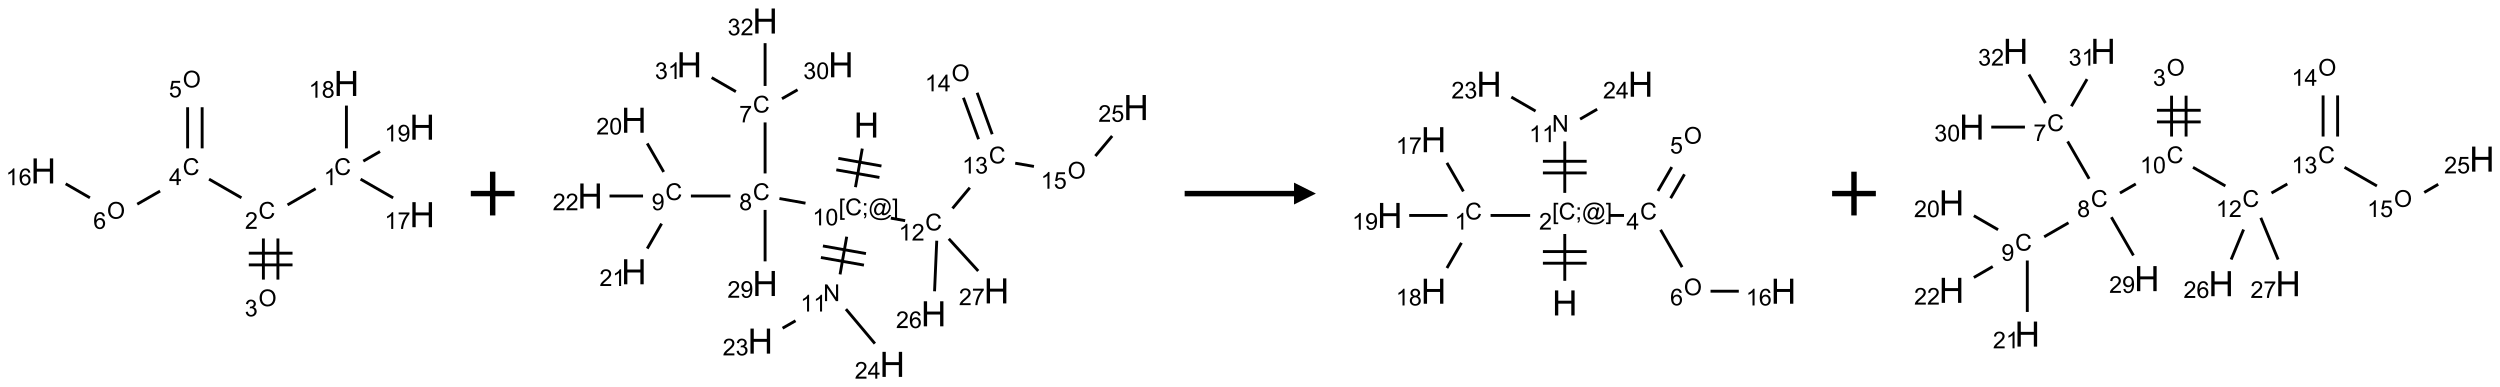 <?xml version="1.0" encoding="UTF-8"?>
<svg xmlns="http://www.w3.org/2000/svg" xmlns:xlink="http://www.w3.org/1999/xlink" width="1143" height="177" viewBox="0 0 1143 177">
<defs>
<g>
<g id="glyph-0-0">
<path d="M 1.332 0 L 1.332 -6.668 L 6.668 -6.668 L 6.668 0 Z M 1.5 -0.168 L 6.5 -0.168 L 6.5 -6.5 L 1.5 -6.5 Z M 1.5 -0.168 "/>
</g>
<g id="glyph-0-1">
<path d="M 6.27 -2.676 L 7.281 -2.422 C 7.07 -1.594 6.688 -0.961 6.137 -0.523 C 5.586 -0.086 4.914 0.129 4.121 0.129 C 3.297 0.129 2.629 -0.039 2.113 -0.371 C 1.598 -0.707 1.203 -1.191 0.934 -1.828 C 0.664 -2.465 0.531 -3.145 0.531 -3.875 C 0.531 -4.672 0.684 -5.363 0.988 -5.957 C 1.293 -6.547 1.723 -6.996 2.285 -7.305 C 2.844 -7.613 3.461 -7.766 4.137 -7.766 C 4.898 -7.766 5.543 -7.57 6.062 -7.184 C 6.582 -6.793 6.945 -6.246 7.152 -5.543 L 6.156 -5.309 C 5.98 -5.863 5.723 -6.266 5.387 -6.52 C 5.051 -6.773 4.625 -6.902 4.113 -6.902 C 3.527 -6.902 3.039 -6.762 2.645 -6.48 C 2.25 -6.199 1.973 -5.82 1.812 -5.348 C 1.652 -4.871 1.574 -4.383 1.574 -3.879 C 1.574 -3.23 1.668 -2.664 1.855 -2.18 C 2.047 -1.695 2.34 -1.332 2.738 -1.094 C 3.137 -0.855 3.57 -0.734 4.035 -0.734 C 4.602 -0.734 5.082 -0.898 5.473 -1.223 C 5.867 -1.551 6.133 -2.035 6.27 -2.676 Z M 6.27 -2.676 "/>
</g>
<g id="glyph-0-2">
<path d="M 3.973 0 L 3.035 0 L 3.035 -5.973 C 2.809 -5.758 2.516 -5.543 2.148 -5.328 C 1.781 -5.113 1.453 -4.953 1.16 -4.844 L 1.16 -5.75 C 1.684 -5.996 2.145 -6.297 2.535 -6.645 C 2.93 -6.996 3.207 -7.336 3.371 -7.668 L 3.973 -7.668 Z M 3.973 0 "/>
</g>
<g id="glyph-0-3">
<path d="M 5.371 -0.902 L 5.371 0 L 0.324 0 C 0.316 -0.227 0.352 -0.441 0.434 -0.652 C 0.562 -0.996 0.766 -1.332 1.051 -1.668 C 1.332 -2 1.742 -2.387 2.277 -2.824 C 3.105 -3.504 3.668 -4.043 3.957 -4.441 C 4.25 -4.84 4.395 -5.215 4.395 -5.566 C 4.395 -5.938 4.262 -6.254 3.996 -6.508 C 3.73 -6.762 3.387 -6.891 2.957 -6.891 C 2.508 -6.891 2.145 -6.754 1.875 -6.484 C 1.605 -6.215 1.469 -5.84 1.465 -5.359 L 0.5 -5.457 C 0.566 -6.176 0.812 -6.727 1.246 -7.102 C 1.676 -7.477 2.254 -7.668 2.98 -7.668 C 3.711 -7.668 4.293 -7.465 4.719 -7.059 C 5.145 -6.652 5.359 -6.148 5.359 -5.547 C 5.359 -5.242 5.297 -4.941 5.172 -4.645 C 5.047 -4.352 4.84 -4.039 4.551 -3.715 C 4.262 -3.387 3.777 -2.938 3.105 -2.371 C 2.543 -1.898 2.18 -1.578 2.02 -1.41 C 1.859 -1.242 1.73 -1.07 1.625 -0.902 Z M 5.371 -0.902 "/>
</g>
<g id="glyph-0-4">
<path d="M 0.516 -3.719 C 0.516 -4.984 0.855 -5.977 1.535 -6.695 C 2.215 -7.414 3.094 -7.77 4.172 -7.77 C 4.875 -7.77 5.512 -7.602 6.078 -7.266 C 6.645 -6.93 7.074 -6.461 7.371 -5.855 C 7.668 -5.254 7.816 -4.57 7.816 -3.809 C 7.816 -3.035 7.66 -2.34 7.348 -1.73 C 7.035 -1.117 6.594 -0.656 6.02 -0.34 C 5.449 -0.027 4.828 0.129 4.168 0.129 C 3.449 0.129 2.805 -0.043 2.238 -0.391 C 1.672 -0.738 1.246 -1.211 0.953 -1.812 C 0.66 -2.414 0.516 -3.047 0.516 -3.719 Z M 1.559 -3.703 C 1.559 -2.781 1.805 -2.059 2.301 -1.527 C 2.793 -1 3.414 -0.734 4.16 -0.734 C 4.922 -0.734 5.547 -1 6.039 -1.535 C 6.531 -2.07 6.777 -2.828 6.777 -3.812 C 6.777 -4.434 6.672 -4.977 6.461 -5.441 C 6.25 -5.902 5.945 -6.262 5.539 -6.52 C 5.133 -6.773 4.68 -6.902 4.176 -6.902 C 3.461 -6.902 2.848 -6.656 2.332 -6.164 C 1.816 -5.672 1.559 -4.852 1.559 -3.703 Z M 1.559 -3.703 "/>
</g>
<g id="glyph-0-5">
<path d="M 0.449 -2.016 L 1.387 -2.141 C 1.492 -1.609 1.676 -1.227 1.934 -0.992 C 2.191 -0.758 2.508 -0.641 2.879 -0.641 C 3.32 -0.641 3.695 -0.793 3.996 -1.098 C 4.301 -1.402 4.453 -1.781 4.453 -2.234 C 4.453 -2.664 4.312 -3.02 4.031 -3.301 C 3.75 -3.578 3.391 -3.719 2.957 -3.719 C 2.781 -3.719 2.562 -3.684 2.297 -3.613 L 2.402 -4.438 C 2.465 -4.43 2.516 -4.426 2.551 -4.426 C 2.949 -4.426 3.312 -4.531 3.629 -4.738 C 3.949 -4.949 4.109 -5.27 4.109 -5.703 C 4.109 -6.047 3.992 -6.332 3.762 -6.559 C 3.527 -6.785 3.227 -6.895 2.859 -6.895 C 2.496 -6.895 2.191 -6.781 1.949 -6.551 C 1.707 -6.324 1.547 -5.98 1.48 -5.52 L 0.543 -5.688 C 0.656 -6.316 0.918 -6.805 1.324 -7.148 C 1.73 -7.492 2.234 -7.668 2.84 -7.668 C 3.254 -7.668 3.641 -7.578 3.988 -7.398 C 4.34 -7.219 4.609 -6.977 4.793 -6.668 C 4.98 -6.359 5.074 -6.031 5.074 -5.684 C 5.074 -5.352 4.984 -5.051 4.809 -4.781 C 4.629 -4.512 4.367 -4.297 4.02 -4.137 C 4.473 -4.031 4.824 -3.816 5.074 -3.488 C 5.324 -3.16 5.449 -2.75 5.449 -2.254 C 5.449 -1.59 5.203 -1.023 4.719 -0.559 C 4.234 -0.098 3.617 0.137 2.875 0.137 C 2.203 0.137 1.648 -0.062 1.207 -0.465 C 0.762 -0.863 0.512 -1.379 0.449 -2.016 Z M 0.449 -2.016 "/>
</g>
<g id="glyph-0-6">
<path d="M 3.449 0 L 3.449 -1.828 L 0.137 -1.828 L 0.137 -2.688 L 3.621 -7.637 L 4.387 -7.637 L 4.387 -2.688 L 5.418 -2.688 L 5.418 -1.828 L 4.387 -1.828 L 4.387 0 Z M 3.449 -2.688 L 3.449 -6.129 L 1.059 -2.688 Z M 3.449 -2.688 "/>
</g>
<g id="glyph-0-7">
<path d="M 0.441 -2 L 1.426 -2.082 C 1.5 -1.605 1.668 -1.242 1.934 -1.004 C 2.199 -0.762 2.52 -0.641 2.895 -0.641 C 3.348 -0.641 3.73 -0.812 4.043 -1.152 C 4.355 -1.492 4.512 -1.941 4.512 -2.504 C 4.512 -3.039 4.359 -3.461 4.059 -3.77 C 3.758 -4.078 3.367 -4.234 2.879 -4.234 C 2.578 -4.234 2.305 -4.164 2.062 -4.027 C 1.82 -3.891 1.629 -3.715 1.488 -3.496 L 0.609 -3.609 L 1.348 -7.531 L 5.145 -7.531 L 5.145 -6.637 L 2.098 -6.637 L 1.688 -4.582 C 2.145 -4.902 2.625 -5.062 3.129 -5.062 C 3.797 -5.062 4.359 -4.832 4.816 -4.371 C 5.277 -3.91 5.504 -3.312 5.504 -2.59 C 5.504 -1.898 5.305 -1.301 4.902 -0.797 C 4.41 -0.18 3.742 0.129 2.895 0.129 C 2.199 0.129 1.633 -0.062 1.195 -0.453 C 0.758 -0.844 0.504 -1.359 0.441 -2 Z M 0.441 -2 "/>
</g>
<g id="glyph-0-8">
<path d="M 5.309 -5.766 L 4.375 -5.691 C 4.293 -6.059 4.172 -6.328 4.02 -6.496 C 3.766 -6.762 3.453 -6.895 3.082 -6.895 C 2.785 -6.895 2.523 -6.812 2.297 -6.645 C 2 -6.43 1.77 -6.117 1.598 -5.703 C 1.43 -5.289 1.34 -4.703 1.332 -3.938 C 1.559 -4.281 1.836 -4.535 2.16 -4.703 C 2.488 -4.871 2.828 -4.953 3.188 -4.953 C 3.812 -4.953 4.344 -4.723 4.785 -4.262 C 5.223 -3.801 5.441 -3.207 5.441 -2.48 C 5.441 -2 5.34 -1.555 5.133 -1.145 C 4.926 -0.73 4.641 -0.418 4.281 -0.199 C 3.922 0.02 3.512 0.129 3.051 0.129 C 2.27 0.129 1.633 -0.156 1.141 -0.73 C 0.648 -1.305 0.402 -2.254 0.402 -3.574 C 0.402 -5.051 0.672 -6.121 1.219 -6.793 C 1.695 -7.375 2.336 -7.668 3.141 -7.668 C 3.742 -7.668 4.234 -7.5 4.617 -7.16 C 5 -6.824 5.23 -6.359 5.309 -5.766 Z M 1.48 -2.473 C 1.48 -2.152 1.547 -1.844 1.684 -1.547 C 1.82 -1.25 2.016 -1.027 2.262 -0.871 C 2.508 -0.719 2.766 -0.641 3.035 -0.641 C 3.434 -0.641 3.773 -0.801 4.059 -1.121 C 4.344 -1.441 4.484 -1.875 4.484 -2.422 C 4.484 -2.949 4.344 -3.367 4.062 -3.668 C 3.781 -3.973 3.426 -4.125 3 -4.125 C 2.578 -4.125 2.219 -3.973 1.922 -3.668 C 1.625 -3.363 1.48 -2.969 1.48 -2.473 Z M 1.48 -2.473 "/>
</g>
<g id="glyph-0-9">
<path d="M 0.504 -6.637 L 0.504 -7.535 L 5.449 -7.535 L 5.449 -6.809 C 4.961 -6.289 4.48 -5.602 4.004 -4.746 C 3.527 -3.887 3.156 -3.004 2.895 -2.098 C 2.707 -1.461 2.59 -0.762 2.535 0 L 1.574 0 C 1.582 -0.602 1.703 -1.328 1.926 -2.176 C 2.152 -3.027 2.477 -3.848 2.898 -4.637 C 3.32 -5.426 3.77 -6.094 4.246 -6.637 Z M 0.504 -6.637 "/>
</g>
<g id="glyph-0-10">
<path d="M 1.887 -4.141 C 1.496 -4.281 1.207 -4.484 1.02 -4.75 C 0.832 -5.016 0.738 -5.328 0.738 -5.699 C 0.738 -6.254 0.938 -6.719 1.34 -7.098 C 1.738 -7.477 2.27 -7.668 2.934 -7.668 C 3.598 -7.668 4.137 -7.473 4.543 -7.086 C 4.949 -6.699 5.152 -6.227 5.152 -5.672 C 5.152 -5.316 5.059 -5.008 4.871 -4.746 C 4.688 -4.484 4.406 -4.281 4.027 -4.141 C 4.496 -3.988 4.852 -3.742 5.098 -3.402 C 5.34 -3.062 5.465 -2.656 5.465 -2.184 C 5.465 -1.531 5.234 -0.98 4.77 -0.535 C 4.309 -0.09 3.703 0.129 2.949 0.129 C 2.195 0.129 1.586 -0.094 1.125 -0.539 C 0.664 -0.984 0.434 -1.543 0.434 -2.207 C 0.434 -2.703 0.559 -3.121 0.809 -3.457 C 1.062 -3.793 1.422 -4.02 1.887 -4.141 Z M 1.699 -5.73 C 1.699 -5.367 1.812 -5.074 2.047 -4.844 C 2.281 -4.613 2.582 -4.5 2.953 -4.5 C 3.312 -4.5 3.609 -4.613 3.84 -4.84 C 4.07 -5.066 4.188 -5.348 4.188 -5.676 C 4.188 -6.02 4.07 -6.309 3.832 -6.543 C 3.594 -6.777 3.297 -6.895 2.941 -6.895 C 2.586 -6.895 2.289 -6.781 2.051 -6.551 C 1.816 -6.324 1.699 -6.047 1.699 -5.73 Z M 1.395 -2.203 C 1.395 -1.938 1.461 -1.676 1.586 -1.426 C 1.711 -1.176 1.902 -0.984 2.152 -0.848 C 2.402 -0.711 2.672 -0.641 2.957 -0.641 C 3.406 -0.641 3.777 -0.785 4.066 -1.074 C 4.359 -1.363 4.504 -1.727 4.504 -2.172 C 4.504 -2.625 4.355 -2.996 4.055 -3.293 C 3.754 -3.586 3.379 -3.734 2.926 -3.734 C 2.484 -3.734 2.121 -3.59 1.832 -3.297 C 1.543 -3.004 1.395 -2.641 1.395 -2.203 Z M 1.395 -2.203 "/>
</g>
<g id="glyph-0-11">
<path d="M 0.582 -1.766 L 1.484 -1.848 C 1.562 -1.426 1.707 -1.117 1.922 -0.926 C 2.137 -0.734 2.414 -0.641 2.75 -0.641 C 3.039 -0.641 3.289 -0.707 3.508 -0.84 C 3.727 -0.973 3.902 -1.148 4.043 -1.367 C 4.18 -1.586 4.297 -1.887 4.391 -2.262 C 4.484 -2.637 4.531 -3.016 4.531 -3.406 C 4.531 -3.449 4.531 -3.512 4.527 -3.594 C 4.34 -3.297 4.082 -3.055 3.758 -2.867 C 3.434 -2.68 3.082 -2.59 2.703 -2.59 C 2.07 -2.59 1.535 -2.816 1.098 -3.277 C 0.66 -3.734 0.441 -4.34 0.441 -5.09 C 0.441 -5.863 0.672 -6.484 1.129 -6.957 C 1.586 -7.43 2.156 -7.668 2.844 -7.668 C 3.34 -7.668 3.793 -7.531 4.207 -7.266 C 4.617 -7 4.93 -6.617 5.145 -6.121 C 5.355 -5.629 5.465 -4.91 5.465 -3.973 C 5.465 -2.996 5.359 -2.223 5.145 -1.645 C 4.934 -1.066 4.617 -0.625 4.199 -0.324 C 3.781 -0.02 3.293 0.129 2.73 0.129 C 2.133 0.129 1.645 -0.035 1.266 -0.367 C 0.887 -0.699 0.66 -1.164 0.582 -1.766 Z M 4.422 -5.137 C 4.422 -5.676 4.277 -6.102 3.992 -6.418 C 3.707 -6.734 3.359 -6.891 2.957 -6.891 C 2.543 -6.891 2.18 -6.719 1.871 -6.379 C 1.562 -6.039 1.406 -5.598 1.406 -5.059 C 1.406 -4.57 1.555 -4.176 1.848 -3.871 C 2.141 -3.566 2.5 -3.418 2.934 -3.418 C 3.367 -3.418 3.723 -3.57 4.004 -3.871 C 4.281 -4.176 4.422 -4.598 4.422 -5.137 Z M 4.422 -5.137 "/>
</g>
<g id="glyph-0-12">
<path d="M 0.723 2.121 L 0.723 -7.637 L 2.793 -7.637 L 2.793 -6.859 L 1.66 -6.859 L 1.66 1.344 L 2.793 1.344 L 2.793 2.121 Z M 0.723 2.121 "/>
</g>
<g id="glyph-0-13">
<path d="M 0.949 -4.465 L 0.949 -5.531 L 2.016 -5.531 L 2.016 -4.465 Z M 0.949 0 L 0.949 -1.066 L 2.016 -1.066 L 2.016 0 C 2.016 0.391 1.945 0.711 1.809 0.949 C 1.668 1.191 1.449 1.379 1.145 1.512 L 0.887 1.109 C 1.082 1.023 1.23 0.895 1.324 0.727 C 1.418 0.559 1.469 0.316 1.48 0 Z M 0.949 0 "/>
</g>
<g id="glyph-0-14">
<path d="M 6.047 -0.848 C 5.82 -0.59 5.57 -0.379 5.289 -0.223 C 5.008 -0.062 4.73 0.016 4.449 0.016 C 4.141 0.016 3.84 -0.074 3.547 -0.254 C 3.254 -0.434 3.02 -0.715 2.836 -1.09 C 2.652 -1.465 2.562 -1.875 2.562 -2.324 C 2.562 -2.875 2.703 -3.43 2.988 -3.98 C 3.27 -4.535 3.621 -4.953 4.043 -5.23 C 4.461 -5.508 4.871 -5.645 5.266 -5.645 C 5.566 -5.645 5.855 -5.566 6.129 -5.41 C 6.402 -5.25 6.641 -5.012 6.84 -4.688 L 7.016 -5.496 L 7.949 -5.496 L 7.199 -2 C 7.094 -1.516 7.043 -1.246 7.043 -1.191 C 7.043 -1.098 7.078 -1.02 7.148 -0.949 C 7.219 -0.883 7.305 -0.848 7.406 -0.848 C 7.59 -0.848 7.832 -0.953 8.129 -1.168 C 8.527 -1.445 8.84 -1.816 9.07 -2.285 C 9.301 -2.75 9.418 -3.234 9.418 -3.73 C 9.418 -4.309 9.27 -4.852 8.973 -5.355 C 8.676 -5.859 8.23 -6.262 7.645 -6.562 C 7.055 -6.863 6.406 -7.016 5.691 -7.016 C 4.879 -7.016 4.137 -6.824 3.465 -6.445 C 2.793 -6.066 2.273 -5.52 1.902 -4.809 C 1.535 -4.098 1.348 -3.34 1.348 -2.527 C 1.348 -1.676 1.535 -0.941 1.902 -0.328 C 2.273 0.285 2.809 0.742 3.508 1.035 C 4.207 1.328 4.984 1.473 5.832 1.473 C 6.742 1.473 7.504 1.32 8.121 1.016 C 8.734 0.711 9.195 0.34 9.5 -0.098 L 10.441 -0.098 C 10.266 0.266 9.961 0.637 9.531 1.016 C 9.102 1.395 8.59 1.695 7.996 1.914 C 7.402 2.133 6.688 2.246 5.848 2.246 C 5.078 2.246 4.367 2.145 3.715 1.949 C 3.066 1.75 2.512 1.453 2.051 1.055 C 1.594 0.656 1.25 0.199 1.016 -0.316 C 0.723 -0.973 0.578 -1.684 0.578 -2.441 C 0.578 -3.289 0.75 -4.098 1.098 -4.863 C 1.523 -5.805 2.125 -6.527 2.902 -7.027 C 3.684 -7.527 4.629 -7.777 5.738 -7.777 C 6.602 -7.777 7.375 -7.602 8.059 -7.246 C 8.746 -6.895 9.285 -6.371 9.684 -5.672 C 10.02 -5.07 10.188 -4.418 10.188 -3.715 C 10.188 -2.707 9.832 -1.812 9.125 -1.031 C 8.492 -0.328 7.801 0.02 7.051 0.02 C 6.812 0.02 6.617 -0.016 6.473 -0.09 C 6.324 -0.16 6.215 -0.266 6.145 -0.402 C 6.102 -0.488 6.066 -0.637 6.047 -0.848 Z M 3.527 -2.262 C 3.527 -1.785 3.641 -1.414 3.863 -1.152 C 4.09 -0.887 4.348 -0.754 4.641 -0.754 C 4.836 -0.754 5.039 -0.812 5.254 -0.93 C 5.469 -1.047 5.676 -1.219 5.871 -1.449 C 6.066 -1.676 6.23 -1.969 6.355 -2.32 C 6.48 -2.672 6.543 -3.027 6.543 -3.379 C 6.543 -3.852 6.426 -4.219 6.191 -4.48 C 5.957 -4.738 5.672 -4.871 5.332 -4.871 C 5.109 -4.871 4.902 -4.812 4.707 -4.699 C 4.512 -4.586 4.32 -4.406 4.137 -4.156 C 3.953 -3.906 3.805 -3.602 3.691 -3.246 C 3.582 -2.887 3.527 -2.559 3.527 -2.262 Z M 3.527 -2.262 "/>
</g>
<g id="glyph-0-15">
<path d="M 2.27 2.121 L 0.203 2.121 L 0.203 1.344 L 1.332 1.344 L 1.332 -6.859 L 0.203 -6.859 L 0.203 -7.637 L 2.27 -7.637 Z M 2.27 2.121 "/>
</g>
<g id="glyph-0-16">
<path d="M 0.441 -3.766 C 0.441 -4.668 0.535 -5.395 0.723 -5.945 C 0.906 -6.496 1.184 -6.922 1.551 -7.219 C 1.918 -7.516 2.375 -7.668 2.934 -7.668 C 3.344 -7.668 3.703 -7.586 4.012 -7.418 C 4.32 -7.254 4.574 -7.016 4.777 -6.707 C 4.977 -6.395 5.137 -6.016 5.25 -5.57 C 5.363 -5.125 5.422 -4.523 5.422 -3.766 C 5.422 -2.871 5.328 -2.148 5.145 -1.598 C 4.961 -1.047 4.688 -0.621 4.32 -0.32 C 3.953 -0.02 3.492 0.129 2.934 0.129 C 2.195 0.129 1.617 -0.133 1.199 -0.66 C 0.695 -1.297 0.441 -2.332 0.441 -3.766 Z M 1.406 -3.766 C 1.406 -2.512 1.555 -1.68 1.848 -1.262 C 2.141 -0.848 2.5 -0.641 2.934 -0.641 C 3.363 -0.641 3.727 -0.848 4.02 -1.266 C 4.312 -1.684 4.457 -2.516 4.457 -3.766 C 4.457 -5.023 4.312 -5.859 4.02 -6.27 C 3.727 -6.684 3.359 -6.891 2.922 -6.891 C 2.492 -6.891 2.148 -6.707 1.891 -6.344 C 1.566 -5.879 1.406 -5.02 1.406 -3.766 Z M 1.406 -3.766 "/>
</g>
<g id="glyph-0-17">
<path d="M 0.812 0 L 0.812 -7.637 L 1.848 -7.637 L 5.859 -1.641 L 5.859 -7.637 L 6.828 -7.637 L 6.828 0 L 5.793 0 L 1.781 -6 L 1.781 0 Z M 0.812 0 "/>
</g>
<g id="glyph-1-0">
<path d="M 2 0 L 2 -10 L 10 -10 L 10 0 Z M 2.25 -0.25 L 9.75 -0.25 L 9.75 -9.75 L 2.25 -9.75 Z M 2.25 -0.25 "/>
</g>
<g id="glyph-1-1">
<path d="M 1.281 0 L 1.281 -11.453 L 2.797 -11.453 L 2.797 -6.75 L 8.75 -6.75 L 8.75 -11.453 L 10.266 -11.453 L 10.266 0 L 8.75 0 L 8.75 -5.398 L 2.797 -5.398 L 2.797 0 Z M 1.281 0 "/>
</g>
</g>
</defs>
<path fill="none" stroke-width="0.033" stroke-linecap="butt" stroke-linejoin="miter" stroke="rgb(0%, 0%, 0%)" stroke-opacity="1" stroke-miterlimit="10" d="M 3.112 1.203 L 2.791 1.388 " transform="matrix(40, 0, 0, 40, 19.822, 38.152)"/>
<path fill="none" stroke-width="0.033" stroke-linecap="butt" stroke-linejoin="miter" stroke="rgb(0%, 0%, 0%)" stroke-opacity="1" stroke-miterlimit="10" d="M 2.515 1.772 L 2.515 2.242 " transform="matrix(40, 0, 0, 40, 19.822, 38.152)"/>
<path fill="none" stroke-width="0.033" stroke-linecap="butt" stroke-linejoin="miter" stroke="rgb(0%, 0%, 0%)" stroke-opacity="1" stroke-miterlimit="10" d="M 2.681 1.772 L 2.681 2.242 " transform="matrix(40, 0, 0, 40, 19.822, 38.152)"/>
<path fill="none" stroke-width="0.033" stroke-linecap="butt" stroke-linejoin="miter" stroke="rgb(0%, 0%, 0%)" stroke-opacity="1" stroke-miterlimit="10" d="M 2.348 2.074 L 2.848 2.074 " transform="matrix(40, 0, 0, 40, 19.822, 38.152)"/>
<path fill="none" stroke-width="0.033" stroke-linecap="butt" stroke-linejoin="miter" stroke="rgb(0%, 0%, 0%)" stroke-opacity="1" stroke-miterlimit="10" d="M 2.348 1.94 L 2.848 1.94 " transform="matrix(40, 0, 0, 40, 19.822, 38.152)"/>
<path fill="none" stroke-width="0.033" stroke-linecap="butt" stroke-linejoin="miter" stroke="rgb(0%, 0%, 0%)" stroke-opacity="1" stroke-miterlimit="10" d="M 2.264 1.307 L 1.894 1.094 " transform="matrix(40, 0, 0, 40, 19.822, 38.152)"/>
<path fill="none" stroke-width="0.033" stroke-linecap="butt" stroke-linejoin="miter" stroke="rgb(0%, 0%, 0%)" stroke-opacity="1" stroke-miterlimit="10" d="M 1.815 0.742 L 1.815 0.272 " transform="matrix(40, 0, 0, 40, 19.822, 38.152)"/>
<path fill="none" stroke-width="0.033" stroke-linecap="butt" stroke-linejoin="miter" stroke="rgb(0%, 0%, 0%)" stroke-opacity="1" stroke-miterlimit="10" d="M 1.649 0.742 L 1.649 0.272 " transform="matrix(40, 0, 0, 40, 19.822, 38.152)"/>
<path fill="none" stroke-width="0.033" stroke-linecap="butt" stroke-linejoin="miter" stroke="rgb(0%, 0%, 0%)" stroke-opacity="1" stroke-miterlimit="10" d="M 1.334 1.23 L 1.073 1.38 " transform="matrix(40, 0, 0, 40, 19.822, 38.152)"/>
<path fill="none" stroke-width="0.033" stroke-linecap="butt" stroke-linejoin="miter" stroke="rgb(0%, 0%, 0%)" stroke-opacity="1" stroke-miterlimit="10" d="M 0.532 1.307 L 0.255 1.147 " transform="matrix(40, 0, 0, 40, 19.822, 38.152)"/>
<path fill="none" stroke-width="0.033" stroke-linecap="butt" stroke-linejoin="miter" stroke="rgb(0%, 0%, 0%)" stroke-opacity="1" stroke-miterlimit="10" d="M 3.626 1.094 L 3.998 1.308 " transform="matrix(40, 0, 0, 40, 19.822, 38.152)"/>
<path fill="none" stroke-width="0.033" stroke-linecap="butt" stroke-linejoin="miter" stroke="rgb(0%, 0%, 0%)" stroke-opacity="1" stroke-miterlimit="10" d="M 3.464 0.742 L 3.464 0.253 " transform="matrix(40, 0, 0, 40, 19.822, 38.152)"/>
<path fill="none" stroke-width="0.033" stroke-linecap="butt" stroke-linejoin="miter" stroke="rgb(0%, 0%, 0%)" stroke-opacity="1" stroke-miterlimit="10" d="M 3.657 0.888 L 3.848 0.778 " transform="matrix(40, 0, 0, 40, 19.822, 38.152)"/>
<g fill="rgb(0%, 0%, 0%)" fill-opacity="1">
<use xlink:href="#glyph-0-1" x="152.793" y="79.996"/>
</g>
<g fill="rgb(0%, 0%, 0%)" fill-opacity="1">
<use xlink:href="#glyph-0-2" x="148.016" y="84.633"/>
</g>
<g fill="rgb(0%, 0%, 0%)" fill-opacity="1">
<use xlink:href="#glyph-0-1" x="118.152" y="99.996"/>
</g>
<g fill="rgb(0%, 0%, 0%)" fill-opacity="1">
<use xlink:href="#glyph-0-3" x="111.98" y="104.633"/>
</g>
<g fill="rgb(0%, 0%, 0%)" fill-opacity="1">
<use xlink:href="#glyph-0-4" x="118.168" y="140"/>
</g>
<g fill="rgb(0%, 0%, 0%)" fill-opacity="1">
<use xlink:href="#glyph-0-5" x="111.902" y="144.633"/>
</g>
<g fill="rgb(0%, 0%, 0%)" fill-opacity="1">
<use xlink:href="#glyph-0-1" x="83.512" y="79.996"/>
</g>
<g fill="rgb(0%, 0%, 0%)" fill-opacity="1">
<use xlink:href="#glyph-0-6" x="77.293" y="84.602"/>
</g>
<g fill="rgb(0%, 0%, 0%)" fill-opacity="1">
<use xlink:href="#glyph-0-4" x="83.527" y="40"/>
</g>
<g fill="rgb(0%, 0%, 0%)" fill-opacity="1">
<use xlink:href="#glyph-0-7" x="77.203" y="44.5"/>
</g>
<g fill="rgb(0%, 0%, 0%)" fill-opacity="1">
<use xlink:href="#glyph-0-4" x="48.887" y="100"/>
</g>
<g fill="rgb(0%, 0%, 0%)" fill-opacity="1">
<use xlink:href="#glyph-0-8" x="42.625" y="104.633"/>
</g>
<g fill="rgb(0%, 0%, 0%)" fill-opacity="1">
<use xlink:href="#glyph-1-1" x="14.051" y="83.879"/>
</g>
<g fill="rgb(0%, 0%, 0%)" fill-opacity="1">
<use xlink:href="#glyph-0-2" x="2.621" y="84.672"/>
<use xlink:href="#glyph-0-8" x="8.553" y="84.672"/>
</g>
<g fill="rgb(0%, 0%, 0%)" fill-opacity="1">
<use xlink:href="#glyph-1-1" x="187.254" y="103.879"/>
</g>
<g fill="rgb(0%, 0%, 0%)" fill-opacity="1">
<use xlink:href="#glyph-0-2" x="175.82" y="104.672"/>
<use xlink:href="#glyph-0-9" x="181.753" y="104.672"/>
</g>
<g fill="rgb(0%, 0%, 0%)" fill-opacity="1">
<use xlink:href="#glyph-1-1" x="152.613" y="43.879"/>
</g>
<g fill="rgb(0%, 0%, 0%)" fill-opacity="1">
<use xlink:href="#glyph-0-2" x="141.164" y="44.672"/>
<use xlink:href="#glyph-0-10" x="147.096" y="44.672"/>
</g>
<g fill="rgb(0%, 0%, 0%)" fill-opacity="1">
<use xlink:href="#glyph-1-1" x="187.254" y="63.879"/>
</g>
<g fill="rgb(0%, 0%, 0%)" fill-opacity="1">
<use xlink:href="#glyph-0-2" x="175.805" y="64.672"/>
<use xlink:href="#glyph-0-11" x="181.737" y="64.672"/>
</g>
<path fill="none" stroke-width="0.062" stroke-linecap="butt" stroke-linejoin="miter" stroke="rgb(0%, 0%, 0%)" stroke-opacity="1" stroke-miterlimit="10" d="M 0 0 L 0.5 0 M 0.25 -0.25 L 0.25 0.25 " transform="matrix(40, 0, 0, 40, 215.252, 88.5)"/>
<path fill="none" stroke-width="0.033" stroke-linecap="butt" stroke-linejoin="miter" stroke="rgb(0%, 0%, 0%)" stroke-opacity="1" stroke-miterlimit="10" d="M 3.111 1.458 L 3.033 1.899 " transform="matrix(40, 0, 0, 40, 269.799, 9.613)"/>
<path fill="none" stroke-width="0.033" stroke-linecap="butt" stroke-linejoin="miter" stroke="rgb(0%, 0%, 0%)" stroke-opacity="1" stroke-miterlimit="10" d="M 2.814 1.701 L 3.307 1.788 " transform="matrix(40, 0, 0, 40, 269.799, 9.613)"/>
<path fill="none" stroke-width="0.033" stroke-linecap="butt" stroke-linejoin="miter" stroke="rgb(0%, 0%, 0%)" stroke-opacity="1" stroke-miterlimit="10" d="M 2.837 1.57 L 3.33 1.657 " transform="matrix(40, 0, 0, 40, 269.799, 9.613)"/>
<path fill="none" stroke-width="0.033" stroke-linecap="butt" stroke-linejoin="miter" stroke="rgb(0%, 0%, 0%)" stroke-opacity="1" stroke-miterlimit="10" d="M 2.462 2.082 L 2.164 2.029 " transform="matrix(40, 0, 0, 40, 269.799, 9.613)"/>
<path fill="none" stroke-width="0.033" stroke-linecap="butt" stroke-linejoin="miter" stroke="rgb(0%, 0%, 0%)" stroke-opacity="1" stroke-miterlimit="10" d="M 2 1.742 L 2 1.159 " transform="matrix(40, 0, 0, 40, 269.799, 9.613)"/>
<path fill="none" stroke-width="0.033" stroke-linecap="butt" stroke-linejoin="miter" stroke="rgb(0%, 0%, 0%)" stroke-opacity="1" stroke-miterlimit="10" d="M 2.193 0.888 L 2.371 0.786 " transform="matrix(40, 0, 0, 40, 269.799, 9.613)"/>
<path fill="none" stroke-width="0.033" stroke-linecap="butt" stroke-linejoin="miter" stroke="rgb(0%, 0%, 0%)" stroke-opacity="1" stroke-miterlimit="10" d="M 1.666 0.807 L 1.389 0.647 " transform="matrix(40, 0, 0, 40, 269.799, 9.613)"/>
<path fill="none" stroke-width="0.033" stroke-linecap="butt" stroke-linejoin="miter" stroke="rgb(0%, 0%, 0%)" stroke-opacity="1" stroke-miterlimit="10" d="M 2 0.742 L 2 0.253 " transform="matrix(40, 0, 0, 40, 269.799, 9.613)"/>
<path fill="none" stroke-width="0.033" stroke-linecap="butt" stroke-linejoin="miter" stroke="rgb(0%, 0%, 0%)" stroke-opacity="1" stroke-miterlimit="10" d="M 1.604 2 L 1.152 2 " transform="matrix(40, 0, 0, 40, 269.799, 9.613)"/>
<path fill="none" stroke-width="0.033" stroke-linecap="butt" stroke-linejoin="miter" stroke="rgb(0%, 0%, 0%)" stroke-opacity="1" stroke-miterlimit="10" d="M 0.841 1.725 L 0.653 1.399 " transform="matrix(40, 0, 0, 40, 269.799, 9.613)"/>
<path fill="none" stroke-width="0.033" stroke-linecap="butt" stroke-linejoin="miter" stroke="rgb(0%, 0%, 0%)" stroke-opacity="1" stroke-miterlimit="10" d="M 0.817 2.316 L 0.653 2.601 " transform="matrix(40, 0, 0, 40, 269.799, 9.613)"/>
<path fill="none" stroke-width="0.033" stroke-linecap="butt" stroke-linejoin="miter" stroke="rgb(0%, 0%, 0%)" stroke-opacity="1" stroke-miterlimit="10" d="M 0.605 2 L 0.222 2 " transform="matrix(40, 0, 0, 40, 269.799, 9.613)"/>
<path fill="none" stroke-width="0.033" stroke-linecap="butt" stroke-linejoin="miter" stroke="rgb(0%, 0%, 0%)" stroke-opacity="1" stroke-miterlimit="10" d="M 2 2.159 L 2 2.747 " transform="matrix(40, 0, 0, 40, 269.799, 9.613)"/>
<path fill="none" stroke-width="0.033" stroke-linecap="butt" stroke-linejoin="miter" stroke="rgb(0%, 0%, 0%)" stroke-opacity="1" stroke-miterlimit="10" d="M 2.933 2.465 L 2.857 2.896 " transform="matrix(40, 0, 0, 40, 269.799, 9.613)"/>
<path fill="none" stroke-width="0.033" stroke-linecap="butt" stroke-linejoin="miter" stroke="rgb(0%, 0%, 0%)" stroke-opacity="1" stroke-miterlimit="10" d="M 2.638 2.703 L 3.13 2.79 " transform="matrix(40, 0, 0, 40, 269.799, 9.613)"/>
<path fill="none" stroke-width="0.033" stroke-linecap="butt" stroke-linejoin="miter" stroke="rgb(0%, 0%, 0%)" stroke-opacity="1" stroke-miterlimit="10" d="M 2.661 2.571 L 3.153 2.658 " transform="matrix(40, 0, 0, 40, 269.799, 9.613)"/>
<path fill="none" stroke-width="0.033" stroke-linecap="butt" stroke-linejoin="miter" stroke="rgb(0%, 0%, 0%)" stroke-opacity="1" stroke-miterlimit="10" d="M 2.348 3.426 L 2.2 3.511 " transform="matrix(40, 0, 0, 40, 269.799, 9.613)"/>
<path fill="none" stroke-width="0.033" stroke-linecap="butt" stroke-linejoin="miter" stroke="rgb(0%, 0%, 0%)" stroke-opacity="1" stroke-miterlimit="10" d="M 2.924 3.293 L 3.255 3.687 " transform="matrix(40, 0, 0, 40, 269.799, 9.613)"/>
<path fill="none" stroke-width="0.033" stroke-linecap="butt" stroke-linejoin="miter" stroke="rgb(0%, 0%, 0%)" stroke-opacity="1" stroke-miterlimit="10" d="M 3.437 2.253 L 3.601 2.282 " transform="matrix(40, 0, 0, 40, 269.799, 9.613)"/>
<path fill="none" stroke-width="0.033" stroke-linecap="butt" stroke-linejoin="miter" stroke="rgb(0%, 0%, 0%)" stroke-opacity="1" stroke-miterlimit="10" d="M 4.142 2.142 L 4.34 1.905 " transform="matrix(40, 0, 0, 40, 269.799, 9.613)"/>
<path fill="none" stroke-width="0.033" stroke-linecap="butt" stroke-linejoin="miter" stroke="rgb(0%, 0%, 0%)" stroke-opacity="1" stroke-miterlimit="10" d="M 4.596 1.294 L 4.424 0.82 " transform="matrix(40, 0, 0, 40, 269.799, 9.613)"/>
<path fill="none" stroke-width="0.033" stroke-linecap="butt" stroke-linejoin="miter" stroke="rgb(0%, 0%, 0%)" stroke-opacity="1" stroke-miterlimit="10" d="M 4.44 1.351 L 4.267 0.877 " transform="matrix(40, 0, 0, 40, 269.799, 9.613)"/>
<path fill="none" stroke-width="0.033" stroke-linecap="butt" stroke-linejoin="miter" stroke="rgb(0%, 0%, 0%)" stroke-opacity="1" stroke-miterlimit="10" d="M 4.859 1.625 L 5.073 1.662 " transform="matrix(40, 0, 0, 40, 269.799, 9.613)"/>
<path fill="none" stroke-width="0.033" stroke-linecap="butt" stroke-linejoin="miter" stroke="rgb(0%, 0%, 0%)" stroke-opacity="1" stroke-miterlimit="10" d="M 5.775 1.543 L 5.967 1.314 " transform="matrix(40, 0, 0, 40, 269.799, 9.613)"/>
<path fill="none" stroke-width="0.033" stroke-linecap="butt" stroke-linejoin="miter" stroke="rgb(0%, 0%, 0%)" stroke-opacity="1" stroke-miterlimit="10" d="M 3.962 2.511 L 3.937 3.089 " transform="matrix(40, 0, 0, 40, 269.799, 9.613)"/>
<path fill="none" stroke-width="0.033" stroke-linecap="butt" stroke-linejoin="miter" stroke="rgb(0%, 0%, 0%)" stroke-opacity="1" stroke-miterlimit="10" d="M 4.1 2.489 L 4.436 2.857 " transform="matrix(40, 0, 0, 40, 269.799, 9.613)"/>
<g fill="rgb(0%, 0%, 0%)" fill-opacity="1">
<use xlink:href="#glyph-1-1" x="390.363" y="62.895"/>
</g>
<g fill="rgb(0%, 0%, 0%)" fill-opacity="1">
<use xlink:href="#glyph-0-12" x="383.402" y="98.41"/>
<use xlink:href="#glyph-0-1" x="386.366" y="98.41"/>
<use xlink:href="#glyph-0-13" x="394.069" y="98.41"/>
<use xlink:href="#glyph-0-14" x="397.033" y="98.41"/>
<use xlink:href="#glyph-0-15" x="407.861" y="98.41"/>
</g>
<g fill="rgb(0%, 0%, 0%)" fill-opacity="1">
<use xlink:href="#glyph-0-2" x="371.441" y="103.039"/>
<use xlink:href="#glyph-0-16" x="377.374" y="103.039"/>
</g>
<g fill="rgb(0%, 0%, 0%)" fill-opacity="1">
<use xlink:href="#glyph-0-1" x="344.207" y="91.457"/>
</g>
<g fill="rgb(0%, 0%, 0%)" fill-opacity="1">
<use xlink:href="#glyph-0-10" x="337.938" y="96.094"/>
</g>
<g fill="rgb(0%, 0%, 0%)" fill-opacity="1">
<use xlink:href="#glyph-0-1" x="344.207" y="51.457"/>
</g>
<g fill="rgb(0%, 0%, 0%)" fill-opacity="1">
<use xlink:href="#glyph-0-9" x="337.953" y="55.965"/>
</g>
<g fill="rgb(0%, 0%, 0%)" fill-opacity="1">
<use xlink:href="#glyph-1-1" x="378.668" y="35.34"/>
</g>
<g fill="rgb(0%, 0%, 0%)" fill-opacity="1">
<use xlink:href="#glyph-0-5" x="367.262" y="36.133"/>
<use xlink:href="#glyph-0-16" x="373.194" y="36.133"/>
</g>
<g fill="rgb(0%, 0%, 0%)" fill-opacity="1">
<use xlink:href="#glyph-1-1" x="309.387" y="35.34"/>
</g>
<g fill="rgb(0%, 0%, 0%)" fill-opacity="1">
<use xlink:href="#glyph-0-5" x="299.426" y="36.133"/>
<use xlink:href="#glyph-0-2" x="305.358" y="36.133"/>
</g>
<g fill="rgb(0%, 0%, 0%)" fill-opacity="1">
<use xlink:href="#glyph-1-1" x="344.027" y="15.34"/>
</g>
<g fill="rgb(0%, 0%, 0%)" fill-opacity="1">
<use xlink:href="#glyph-0-5" x="332.672" y="16.133"/>
<use xlink:href="#glyph-0-3" x="338.604" y="16.133"/>
</g>
<g fill="rgb(0%, 0%, 0%)" fill-opacity="1">
<use xlink:href="#glyph-0-1" x="304.207" y="91.457"/>
</g>
<g fill="rgb(0%, 0%, 0%)" fill-opacity="1">
<use xlink:href="#glyph-0-11" x="297.938" y="96.094"/>
</g>
<g fill="rgb(0%, 0%, 0%)" fill-opacity="1">
<use xlink:href="#glyph-1-1" x="284.027" y="60.699"/>
</g>
<g fill="rgb(0%, 0%, 0%)" fill-opacity="1">
<use xlink:href="#glyph-0-3" x="272.621" y="61.492"/>
<use xlink:href="#glyph-0-16" x="278.553" y="61.492"/>
</g>
<g fill="rgb(0%, 0%, 0%)" fill-opacity="1">
<use xlink:href="#glyph-1-1" x="284.027" y="129.98"/>
</g>
<g fill="rgb(0%, 0%, 0%)" fill-opacity="1">
<use xlink:href="#glyph-0-3" x="274.066" y="130.773"/>
<use xlink:href="#glyph-0-2" x="279.999" y="130.773"/>
</g>
<g fill="rgb(0%, 0%, 0%)" fill-opacity="1">
<use xlink:href="#glyph-1-1" x="264.027" y="95.34"/>
</g>
<g fill="rgb(0%, 0%, 0%)" fill-opacity="1">
<use xlink:href="#glyph-0-3" x="252.672" y="96.133"/>
<use xlink:href="#glyph-0-3" x="258.604" y="96.133"/>
</g>
<g fill="rgb(0%, 0%, 0%)" fill-opacity="1">
<use xlink:href="#glyph-1-1" x="344.027" y="135.34"/>
</g>
<g fill="rgb(0%, 0%, 0%)" fill-opacity="1">
<use xlink:href="#glyph-0-3" x="332.578" y="136.133"/>
<use xlink:href="#glyph-0-11" x="338.51" y="136.133"/>
</g>
<g fill="rgb(0%, 0%, 0%)" fill-opacity="1">
<use xlink:href="#glyph-0-17" x="376.371" y="137.664"/>
</g>
<g fill="rgb(0%, 0%, 0%)" fill-opacity="1">
<use xlink:href="#glyph-0-2" x="365.941" y="142.434"/>
<use xlink:href="#glyph-0-2" x="371.874" y="142.434"/>
</g>
<g fill="rgb(0%, 0%, 0%)" fill-opacity="1">
<use xlink:href="#glyph-1-1" x="341.832" y="161.68"/>
</g>
<g fill="rgb(0%, 0%, 0%)" fill-opacity="1">
<use xlink:href="#glyph-0-3" x="330.398" y="162.473"/>
<use xlink:href="#glyph-0-5" x="336.331" y="162.473"/>
</g>
<g fill="rgb(0%, 0%, 0%)" fill-opacity="1">
<use xlink:href="#glyph-1-1" x="402.184" y="172.32"/>
</g>
<g fill="rgb(0%, 0%, 0%)" fill-opacity="1">
<use xlink:href="#glyph-0-3" x="390.785" y="173.113"/>
<use xlink:href="#glyph-0-6" x="396.717" y="173.113"/>
</g>
<g fill="rgb(0%, 0%, 0%)" fill-opacity="1">
<use xlink:href="#glyph-0-1" x="422.992" y="105.352"/>
</g>
<g fill="rgb(0%, 0%, 0%)" fill-opacity="1">
<use xlink:href="#glyph-0-2" x="410.883" y="109.984"/>
<use xlink:href="#glyph-0-3" x="416.815" y="109.984"/>
</g>
<g fill="rgb(0%, 0%, 0%)" fill-opacity="1">
<use xlink:href="#glyph-0-1" x="452.078" y="74.707"/>
</g>
<g fill="rgb(0%, 0%, 0%)" fill-opacity="1">
<use xlink:href="#glyph-0-2" x="439.891" y="79.344"/>
<use xlink:href="#glyph-0-5" x="445.823" y="79.344"/>
</g>
<g fill="rgb(0%, 0%, 0%)" fill-opacity="1">
<use xlink:href="#glyph-0-4" x="435.035" y="37.125"/>
</g>
<g fill="rgb(0%, 0%, 0%)" fill-opacity="1">
<use xlink:href="#glyph-0-2" x="422.867" y="41.758"/>
<use xlink:href="#glyph-0-6" x="428.799" y="41.758"/>
</g>
<g fill="rgb(0%, 0%, 0%)" fill-opacity="1">
<use xlink:href="#glyph-0-4" x="488.109" y="81.656"/>
</g>
<g fill="rgb(0%, 0%, 0%)" fill-opacity="1">
<use xlink:href="#glyph-0-2" x="475.852" y="86.289"/>
<use xlink:href="#glyph-0-7" x="481.784" y="86.289"/>
</g>
<g fill="rgb(0%, 0%, 0%)" fill-opacity="1">
<use xlink:href="#glyph-1-1" x="513.625" y="54.895"/>
</g>
<g fill="rgb(0%, 0%, 0%)" fill-opacity="1">
<use xlink:href="#glyph-0-3" x="502.137" y="55.688"/>
<use xlink:href="#glyph-0-7" x="508.069" y="55.688"/>
</g>
<g fill="rgb(0%, 0%, 0%)" fill-opacity="1">
<use xlink:href="#glyph-1-1" x="421.066" y="149.195"/>
</g>
<g fill="rgb(0%, 0%, 0%)" fill-opacity="1">
<use xlink:href="#glyph-0-3" x="409.641" y="149.988"/>
<use xlink:href="#glyph-0-8" x="415.573" y="149.988"/>
</g>
<g fill="rgb(0%, 0%, 0%)" fill-opacity="1">
<use xlink:href="#glyph-1-1" x="449.836" y="138.723"/>
</g>
<g fill="rgb(0%, 0%, 0%)" fill-opacity="1">
<use xlink:href="#glyph-0-3" x="438.402" y="139.516"/>
<use xlink:href="#glyph-0-9" x="444.335" y="139.516"/>
</g>
<path fill-rule="nonzero" fill="rgb(0%, 0%, 0%)" fill-opacity="1" d="M 541.625 89.75 L 591.625 89.75 L 591.625 93.5 L 601.625 88.5 L 591.625 83.5 L 591.625 87.25 L 541.625 87.25 "/>
<path fill="none" stroke-width="0.033" stroke-linecap="butt" stroke-linejoin="miter" stroke="rgb(0%, 0%, 0%)" stroke-opacity="1" stroke-miterlimit="10" d="M 2 2.247 L 2 1.712 " transform="matrix(40, 0, 0, 40, 635.416, 38.502)"/>
<path fill="none" stroke-width="0.033" stroke-linecap="butt" stroke-linejoin="miter" stroke="rgb(0%, 0%, 0%)" stroke-opacity="1" stroke-miterlimit="10" d="M 2.25 1.913 L 1.75 1.913 " transform="matrix(40, 0, 0, 40, 635.416, 38.502)"/>
<path fill="none" stroke-width="0.033" stroke-linecap="butt" stroke-linejoin="miter" stroke="rgb(0%, 0%, 0%)" stroke-opacity="1" stroke-miterlimit="10" d="M 2.25 2.046 L 1.75 2.046 " transform="matrix(40, 0, 0, 40, 635.416, 38.502)"/>
<path fill="none" stroke-width="0.033" stroke-linecap="butt" stroke-linejoin="miter" stroke="rgb(0%, 0%, 0%)" stroke-opacity="1" stroke-miterlimit="10" d="M 1.604 1.5 L 1.152 1.5 " transform="matrix(40, 0, 0, 40, 635.416, 38.502)"/>
<path fill="none" stroke-width="0.033" stroke-linecap="butt" stroke-linejoin="miter" stroke="rgb(0%, 0%, 0%)" stroke-opacity="1" stroke-miterlimit="10" d="M 0.841 1.225 L 0.653 0.899 " transform="matrix(40, 0, 0, 40, 635.416, 38.502)"/>
<path fill="none" stroke-width="0.033" stroke-linecap="butt" stroke-linejoin="miter" stroke="rgb(0%, 0%, 0%)" stroke-opacity="1" stroke-miterlimit="10" d="M 0.819 1.813 L 0.653 2.101 " transform="matrix(40, 0, 0, 40, 635.416, 38.502)"/>
<path fill="none" stroke-width="0.033" stroke-linecap="butt" stroke-linejoin="miter" stroke="rgb(0%, 0%, 0%)" stroke-opacity="1" stroke-miterlimit="10" d="M 0.66 1.5 L 0.222 1.5 " transform="matrix(40, 0, 0, 40, 635.416, 38.502)"/>
<path fill="none" stroke-width="0.033" stroke-linecap="butt" stroke-linejoin="miter" stroke="rgb(0%, 0%, 0%)" stroke-opacity="1" stroke-miterlimit="10" d="M 2.51 1.5 L 2.677 1.5 " transform="matrix(40, 0, 0, 40, 635.416, 38.502)"/>
<path fill="none" stroke-width="0.033" stroke-linecap="butt" stroke-linejoin="miter" stroke="rgb(0%, 0%, 0%)" stroke-opacity="1" stroke-miterlimit="10" d="M 3.21 1.303 L 3.368 1.03 " transform="matrix(40, 0, 0, 40, 635.416, 38.502)"/>
<path fill="none" stroke-width="0.033" stroke-linecap="butt" stroke-linejoin="miter" stroke="rgb(0%, 0%, 0%)" stroke-opacity="1" stroke-miterlimit="10" d="M 3.065 1.22 L 3.223 0.947 " transform="matrix(40, 0, 0, 40, 635.416, 38.502)"/>
<path fill="none" stroke-width="0.033" stroke-linecap="butt" stroke-linejoin="miter" stroke="rgb(0%, 0%, 0%)" stroke-opacity="1" stroke-miterlimit="10" d="M 3.095 1.664 L 3.341 2.091 " transform="matrix(40, 0, 0, 40, 635.416, 38.502)"/>
<path fill="none" stroke-width="0.033" stroke-linecap="butt" stroke-linejoin="miter" stroke="rgb(0%, 0%, 0%)" stroke-opacity="1" stroke-miterlimit="10" d="M 3.666 2.366 L 3.989 2.366 " transform="matrix(40, 0, 0, 40, 635.416, 38.502)"/>
<path fill="none" stroke-width="0.033" stroke-linecap="butt" stroke-linejoin="miter" stroke="rgb(0%, 0%, 0%)" stroke-opacity="1" stroke-miterlimit="10" d="M 2 1.242 L 2 0.653 " transform="matrix(40, 0, 0, 40, 635.416, 38.502)"/>
<path fill="none" stroke-width="0.033" stroke-linecap="butt" stroke-linejoin="miter" stroke="rgb(0%, 0%, 0%)" stroke-opacity="1" stroke-miterlimit="10" d="M 2.25 0.881 L 1.75 0.881 " transform="matrix(40, 0, 0, 40, 635.416, 38.502)"/>
<path fill="none" stroke-width="0.033" stroke-linecap="butt" stroke-linejoin="miter" stroke="rgb(0%, 0%, 0%)" stroke-opacity="1" stroke-miterlimit="10" d="M 2.25 1.014 L 1.75 1.014 " transform="matrix(40, 0, 0, 40, 635.416, 38.502)"/>
<path fill="none" stroke-width="0.033" stroke-linecap="butt" stroke-linejoin="miter" stroke="rgb(0%, 0%, 0%)" stroke-opacity="1" stroke-miterlimit="10" d="M 1.666 0.307 L 1.389 0.147 " transform="matrix(40, 0, 0, 40, 635.416, 38.502)"/>
<path fill="none" stroke-width="0.033" stroke-linecap="butt" stroke-linejoin="miter" stroke="rgb(0%, 0%, 0%)" stroke-opacity="1" stroke-miterlimit="10" d="M 2.175 0.399 L 2.37 0.286 " transform="matrix(40, 0, 0, 40, 635.416, 38.502)"/>
<g fill="rgb(0%, 0%, 0%)" fill-opacity="1">
<use xlink:href="#glyph-1-1" x="709.645" y="144.23"/>
</g>
<g fill="rgb(0%, 0%, 0%)" fill-opacity="1">
<use xlink:href="#glyph-0-12" x="709.629" y="100.355"/>
<use xlink:href="#glyph-0-1" x="712.592" y="100.355"/>
<use xlink:href="#glyph-0-13" x="720.296" y="100.355"/>
<use xlink:href="#glyph-0-14" x="723.259" y="100.355"/>
<use xlink:href="#glyph-0-15" x="734.087" y="100.355"/>
</g>
<g fill="rgb(0%, 0%, 0%)" fill-opacity="1">
<use xlink:href="#glyph-0-3" x="703.652" y="104.984"/>
</g>
<g fill="rgb(0%, 0%, 0%)" fill-opacity="1">
<use xlink:href="#glyph-0-1" x="669.824" y="100.348"/>
</g>
<g fill="rgb(0%, 0%, 0%)" fill-opacity="1">
<use xlink:href="#glyph-0-2" x="665.043" y="104.984"/>
</g>
<g fill="rgb(0%, 0%, 0%)" fill-opacity="1">
<use xlink:href="#glyph-1-1" x="649.645" y="69.59"/>
</g>
<g fill="rgb(0%, 0%, 0%)" fill-opacity="1">
<use xlink:href="#glyph-0-2" x="638.207" y="70.379"/>
<use xlink:href="#glyph-0-9" x="644.139" y="70.379"/>
</g>
<g fill="rgb(0%, 0%, 0%)" fill-opacity="1">
<use xlink:href="#glyph-1-1" x="649.645" y="138.871"/>
</g>
<g fill="rgb(0%, 0%, 0%)" fill-opacity="1">
<use xlink:href="#glyph-0-2" x="638.191" y="139.664"/>
<use xlink:href="#glyph-0-10" x="644.124" y="139.664"/>
</g>
<g fill="rgb(0%, 0%, 0%)" fill-opacity="1">
<use xlink:href="#glyph-1-1" x="629.645" y="104.23"/>
</g>
<g fill="rgb(0%, 0%, 0%)" fill-opacity="1">
<use xlink:href="#glyph-0-2" x="618.191" y="105.023"/>
<use xlink:href="#glyph-0-11" x="624.124" y="105.023"/>
</g>
<g fill="rgb(0%, 0%, 0%)" fill-opacity="1">
<use xlink:href="#glyph-0-1" x="749.824" y="100.348"/>
</g>
<g fill="rgb(0%, 0%, 0%)" fill-opacity="1">
<use xlink:href="#glyph-0-6" x="743.602" y="104.953"/>
</g>
<g fill="rgb(0%, 0%, 0%)" fill-opacity="1">
<use xlink:href="#glyph-0-4" x="769.84" y="65.711"/>
</g>
<g fill="rgb(0%, 0%, 0%)" fill-opacity="1">
<use xlink:href="#glyph-0-7" x="763.512" y="70.207"/>
</g>
<g fill="rgb(0%, 0%, 0%)" fill-opacity="1">
<use xlink:href="#glyph-0-4" x="769.84" y="134.992"/>
</g>
<g fill="rgb(0%, 0%, 0%)" fill-opacity="1">
<use xlink:href="#glyph-0-8" x="763.578" y="139.625"/>
</g>
<g fill="rgb(0%, 0%, 0%)" fill-opacity="1">
<use xlink:href="#glyph-1-1" x="809.645" y="138.871"/>
</g>
<g fill="rgb(0%, 0%, 0%)" fill-opacity="1">
<use xlink:href="#glyph-0-2" x="798.215" y="139.664"/>
<use xlink:href="#glyph-0-8" x="804.147" y="139.664"/>
</g>
<g fill="rgb(0%, 0%, 0%)" fill-opacity="1">
<use xlink:href="#glyph-0-17" x="709.543" y="60.215"/>
</g>
<g fill="rgb(0%, 0%, 0%)" fill-opacity="1">
<use xlink:href="#glyph-0-2" x="699.113" y="64.984"/>
<use xlink:href="#glyph-0-2" x="705.046" y="64.984"/>
</g>
<g fill="rgb(0%, 0%, 0%)" fill-opacity="1">
<use xlink:href="#glyph-1-1" x="675.004" y="44.23"/>
</g>
<g fill="rgb(0%, 0%, 0%)" fill-opacity="1">
<use xlink:href="#glyph-0-3" x="663.57" y="45.023"/>
<use xlink:href="#glyph-0-5" x="669.503" y="45.023"/>
</g>
<g fill="rgb(0%, 0%, 0%)" fill-opacity="1">
<use xlink:href="#glyph-1-1" x="744.285" y="44.23"/>
</g>
<g fill="rgb(0%, 0%, 0%)" fill-opacity="1">
<use xlink:href="#glyph-0-3" x="732.883" y="45.023"/>
<use xlink:href="#glyph-0-6" x="738.815" y="45.023"/>
</g>
<path fill="none" stroke-width="0.062" stroke-linecap="butt" stroke-linejoin="miter" stroke="rgb(0%, 0%, 0%)" stroke-opacity="1" stroke-miterlimit="10" d="M 0 0 L 0.5 0 M 0.25 -0.25 L 0.25 0.25 " transform="matrix(40, 0, 0, 40, 837.639, 88.5)"/>
<path fill="none" stroke-width="0.033" stroke-linecap="butt" stroke-linejoin="miter" stroke="rgb(0%, 0%, 0%)" stroke-opacity="1" stroke-miterlimit="10" d="M 2.515 0.507 L 2.515 0.974 " transform="matrix(40, 0, 0, 40, 892.24, 23.463)"/>
<path fill="none" stroke-width="0.033" stroke-linecap="butt" stroke-linejoin="miter" stroke="rgb(0%, 0%, 0%)" stroke-opacity="1" stroke-miterlimit="10" d="M 2.681 0.507 L 2.681 0.974 " transform="matrix(40, 0, 0, 40, 892.24, 23.463)"/>
<path fill="none" stroke-width="0.033" stroke-linecap="butt" stroke-linejoin="miter" stroke="rgb(0%, 0%, 0%)" stroke-opacity="1" stroke-miterlimit="10" d="M 2.348 0.807 L 2.848 0.807 " transform="matrix(40, 0, 0, 40, 892.24, 23.463)"/>
<path fill="none" stroke-width="0.033" stroke-linecap="butt" stroke-linejoin="miter" stroke="rgb(0%, 0%, 0%)" stroke-opacity="1" stroke-miterlimit="10" d="M 2.348 0.674 L 2.848 0.674 " transform="matrix(40, 0, 0, 40, 892.24, 23.463)"/>
<path fill="none" stroke-width="0.033" stroke-linecap="butt" stroke-linejoin="miter" stroke="rgb(0%, 0%, 0%)" stroke-opacity="1" stroke-miterlimit="10" d="M 2.106 1.516 L 1.925 1.62 " transform="matrix(40, 0, 0, 40, 892.24, 23.463)"/>
<path fill="none" stroke-width="0.033" stroke-linecap="butt" stroke-linejoin="miter" stroke="rgb(0%, 0%, 0%)" stroke-opacity="1" stroke-miterlimit="10" d="M 1.573 1.457 L 1.327 1.03 " transform="matrix(40, 0, 0, 40, 892.24, 23.463)"/>
<path fill="none" stroke-width="0.033" stroke-linecap="butt" stroke-linejoin="miter" stroke="rgb(0%, 0%, 0%)" stroke-opacity="1" stroke-miterlimit="10" d="M 0.839 0.866 L 0.454 0.866 " transform="matrix(40, 0, 0, 40, 892.24, 23.463)"/>
<path fill="none" stroke-width="0.033" stroke-linecap="butt" stroke-linejoin="miter" stroke="rgb(0%, 0%, 0%)" stroke-opacity="1" stroke-miterlimit="10" d="M 1.37 0.628 L 1.549 0.318 " transform="matrix(40, 0, 0, 40, 892.24, 23.463)"/>
<path fill="none" stroke-width="0.033" stroke-linecap="butt" stroke-linejoin="miter" stroke="rgb(0%, 0%, 0%)" stroke-opacity="1" stroke-miterlimit="10" d="M 1.073 0.591 L 0.885 0.265 " transform="matrix(40, 0, 0, 40, 892.24, 23.463)"/>
<path fill="none" stroke-width="0.033" stroke-linecap="butt" stroke-linejoin="miter" stroke="rgb(0%, 0%, 0%)" stroke-opacity="1" stroke-miterlimit="10" d="M 1.337 1.96 L 1.059 2.12 " transform="matrix(40, 0, 0, 40, 892.24, 23.463)"/>
<path fill="none" stroke-width="0.033" stroke-linecap="butt" stroke-linejoin="miter" stroke="rgb(0%, 0%, 0%)" stroke-opacity="1" stroke-miterlimit="10" d="M 0.532 2.039 L 0.255 1.879 " transform="matrix(40, 0, 0, 40, 892.24, 23.463)"/>
<path fill="none" stroke-width="0.033" stroke-linecap="butt" stroke-linejoin="miter" stroke="rgb(0%, 0%, 0%)" stroke-opacity="1" stroke-miterlimit="10" d="M 0.866 2.391 L 0.866 2.979 " transform="matrix(40, 0, 0, 40, 892.24, 23.463)"/>
<path fill="none" stroke-width="0.033" stroke-linecap="butt" stroke-linejoin="miter" stroke="rgb(0%, 0%, 0%)" stroke-opacity="1" stroke-miterlimit="10" d="M 0.471 2.46 L 0.255 2.585 " transform="matrix(40, 0, 0, 40, 892.24, 23.463)"/>
<path fill="none" stroke-width="0.033" stroke-linecap="butt" stroke-linejoin="miter" stroke="rgb(0%, 0%, 0%)" stroke-opacity="1" stroke-miterlimit="10" d="M 1.827 1.896 L 2.079 2.333 " transform="matrix(40, 0, 0, 40, 892.24, 23.463)"/>
<path fill="none" stroke-width="0.033" stroke-linecap="butt" stroke-linejoin="miter" stroke="rgb(0%, 0%, 0%)" stroke-opacity="1" stroke-miterlimit="10" d="M 2.76 1.326 L 3.13 1.539 " transform="matrix(40, 0, 0, 40, 892.24, 23.463)"/>
<path fill="none" stroke-width="0.033" stroke-linecap="butt" stroke-linejoin="miter" stroke="rgb(0%, 0%, 0%)" stroke-opacity="1" stroke-miterlimit="10" d="M 3.657 1.62 L 3.838 1.516 " transform="matrix(40, 0, 0, 40, 892.24, 23.463)"/>
<path fill="none" stroke-width="0.033" stroke-linecap="butt" stroke-linejoin="miter" stroke="rgb(0%, 0%, 0%)" stroke-opacity="1" stroke-miterlimit="10" d="M 4.413 0.974 L 4.413 0.504 " transform="matrix(40, 0, 0, 40, 892.24, 23.463)"/>
<path fill="none" stroke-width="0.033" stroke-linecap="butt" stroke-linejoin="miter" stroke="rgb(0%, 0%, 0%)" stroke-opacity="1" stroke-miterlimit="10" d="M 4.247 0.974 L 4.247 0.504 " transform="matrix(40, 0, 0, 40, 892.24, 23.463)"/>
<path fill="none" stroke-width="0.033" stroke-linecap="butt" stroke-linejoin="miter" stroke="rgb(0%, 0%, 0%)" stroke-opacity="1" stroke-miterlimit="10" d="M 4.492 1.326 L 4.862 1.539 " transform="matrix(40, 0, 0, 40, 892.24, 23.463)"/>
<path fill="none" stroke-width="0.033" stroke-linecap="butt" stroke-linejoin="miter" stroke="rgb(0%, 0%, 0%)" stroke-opacity="1" stroke-miterlimit="10" d="M 5.403 1.613 L 5.563 1.52 " transform="matrix(40, 0, 0, 40, 892.24, 23.463)"/>
<path fill="none" stroke-width="0.033" stroke-linecap="butt" stroke-linejoin="miter" stroke="rgb(0%, 0%, 0%)" stroke-opacity="1" stroke-miterlimit="10" d="M 3.338 2.037 L 3.196 2.38 " transform="matrix(40, 0, 0, 40, 892.24, 23.463)"/>
<path fill="none" stroke-width="0.033" stroke-linecap="butt" stroke-linejoin="miter" stroke="rgb(0%, 0%, 0%)" stroke-opacity="1" stroke-miterlimit="10" d="M 3.535 1.903 L 3.733 2.38 " transform="matrix(40, 0, 0, 40, 892.24, 23.463)"/>
<g fill="rgb(0%, 0%, 0%)" fill-opacity="1">
<use xlink:href="#glyph-0-4" x="990.586" y="34.594"/>
</g>
<g fill="rgb(0%, 0%, 0%)" fill-opacity="1">
<use xlink:href="#glyph-0-5" x="984.32" y="39.227"/>
</g>
<g fill="rgb(0%, 0%, 0%)" fill-opacity="1">
<use xlink:href="#glyph-0-1" x="990.57" y="74.59"/>
</g>
<g fill="rgb(0%, 0%, 0%)" fill-opacity="1">
<use xlink:href="#glyph-0-2" x="978.41" y="79.227"/>
<use xlink:href="#glyph-0-16" x="984.342" y="79.227"/>
</g>
<g fill="rgb(0%, 0%, 0%)" fill-opacity="1">
<use xlink:href="#glyph-0-1" x="955.93" y="94.59"/>
</g>
<g fill="rgb(0%, 0%, 0%)" fill-opacity="1">
<use xlink:href="#glyph-0-10" x="949.664" y="99.227"/>
</g>
<g fill="rgb(0%, 0%, 0%)" fill-opacity="1">
<use xlink:href="#glyph-0-1" x="935.93" y="59.949"/>
</g>
<g fill="rgb(0%, 0%, 0%)" fill-opacity="1">
<use xlink:href="#glyph-0-9" x="929.676" y="64.457"/>
</g>
<g fill="rgb(0%, 0%, 0%)" fill-opacity="1">
<use xlink:href="#glyph-1-1" x="895.75" y="63.832"/>
</g>
<g fill="rgb(0%, 0%, 0%)" fill-opacity="1">
<use xlink:href="#glyph-0-5" x="884.344" y="64.625"/>
<use xlink:href="#glyph-0-16" x="890.276" y="64.625"/>
</g>
<g fill="rgb(0%, 0%, 0%)" fill-opacity="1">
<use xlink:href="#glyph-1-1" x="955.75" y="29.191"/>
</g>
<g fill="rgb(0%, 0%, 0%)" fill-opacity="1">
<use xlink:href="#glyph-0-5" x="945.789" y="29.984"/>
<use xlink:href="#glyph-0-2" x="951.721" y="29.984"/>
</g>
<g fill="rgb(0%, 0%, 0%)" fill-opacity="1">
<use xlink:href="#glyph-1-1" x="915.75" y="29.191"/>
</g>
<g fill="rgb(0%, 0%, 0%)" fill-opacity="1">
<use xlink:href="#glyph-0-5" x="904.395" y="29.984"/>
<use xlink:href="#glyph-0-3" x="910.327" y="29.984"/>
</g>
<g fill="rgb(0%, 0%, 0%)" fill-opacity="1">
<use xlink:href="#glyph-0-1" x="921.289" y="114.59"/>
</g>
<g fill="rgb(0%, 0%, 0%)" fill-opacity="1">
<use xlink:href="#glyph-0-11" x="915.02" y="119.227"/>
</g>
<g fill="rgb(0%, 0%, 0%)" fill-opacity="1">
<use xlink:href="#glyph-1-1" x="886.469" y="98.473"/>
</g>
<g fill="rgb(0%, 0%, 0%)" fill-opacity="1">
<use xlink:href="#glyph-0-3" x="875.062" y="99.266"/>
<use xlink:href="#glyph-0-16" x="880.995" y="99.266"/>
</g>
<g fill="rgb(0%, 0%, 0%)" fill-opacity="1">
<use xlink:href="#glyph-1-1" x="921.109" y="158.473"/>
</g>
<g fill="rgb(0%, 0%, 0%)" fill-opacity="1">
<use xlink:href="#glyph-0-3" x="911.152" y="159.266"/>
<use xlink:href="#glyph-0-2" x="917.085" y="159.266"/>
</g>
<g fill="rgb(0%, 0%, 0%)" fill-opacity="1">
<use xlink:href="#glyph-1-1" x="886.469" y="138.473"/>
</g>
<g fill="rgb(0%, 0%, 0%)" fill-opacity="1">
<use xlink:href="#glyph-0-3" x="875.113" y="139.266"/>
<use xlink:href="#glyph-0-3" x="881.046" y="139.266"/>
</g>
<g fill="rgb(0%, 0%, 0%)" fill-opacity="1">
<use xlink:href="#glyph-1-1" x="975.75" y="133.113"/>
</g>
<g fill="rgb(0%, 0%, 0%)" fill-opacity="1">
<use xlink:href="#glyph-0-3" x="964.301" y="133.906"/>
<use xlink:href="#glyph-0-11" x="970.233" y="133.906"/>
</g>
<g fill="rgb(0%, 0%, 0%)" fill-opacity="1">
<use xlink:href="#glyph-0-1" x="1025.211" y="94.59"/>
</g>
<g fill="rgb(0%, 0%, 0%)" fill-opacity="1">
<use xlink:href="#glyph-0-2" x="1013.105" y="99.227"/>
<use xlink:href="#glyph-0-3" x="1019.038" y="99.227"/>
</g>
<g fill="rgb(0%, 0%, 0%)" fill-opacity="1">
<use xlink:href="#glyph-0-1" x="1059.852" y="74.59"/>
</g>
<g fill="rgb(0%, 0%, 0%)" fill-opacity="1">
<use xlink:href="#glyph-0-2" x="1047.668" y="79.227"/>
<use xlink:href="#glyph-0-5" x="1053.6" y="79.227"/>
</g>
<g fill="rgb(0%, 0%, 0%)" fill-opacity="1">
<use xlink:href="#glyph-0-4" x="1059.867" y="34.594"/>
</g>
<g fill="rgb(0%, 0%, 0%)" fill-opacity="1">
<use xlink:href="#glyph-0-2" x="1047.699" y="39.227"/>
<use xlink:href="#glyph-0-6" x="1053.632" y="39.227"/>
</g>
<g fill="rgb(0%, 0%, 0%)" fill-opacity="1">
<use xlink:href="#glyph-0-4" x="1094.508" y="94.594"/>
</g>
<g fill="rgb(0%, 0%, 0%)" fill-opacity="1">
<use xlink:href="#glyph-0-2" x="1082.25" y="99.227"/>
<use xlink:href="#glyph-0-7" x="1088.182" y="99.227"/>
</g>
<g fill="rgb(0%, 0%, 0%)" fill-opacity="1">
<use xlink:href="#glyph-1-1" x="1128.953" y="78.473"/>
</g>
<g fill="rgb(0%, 0%, 0%)" fill-opacity="1">
<use xlink:href="#glyph-0-3" x="1117.465" y="79.266"/>
<use xlink:href="#glyph-0-7" x="1123.397" y="79.266"/>
</g>
<g fill="rgb(0%, 0%, 0%)" fill-opacity="1">
<use xlink:href="#glyph-1-1" x="1009.723" y="135.426"/>
</g>
<g fill="rgb(0%, 0%, 0%)" fill-opacity="1">
<use xlink:href="#glyph-0-3" x="998.297" y="136.219"/>
<use xlink:href="#glyph-0-8" x="1004.229" y="136.219"/>
</g>
<g fill="rgb(0%, 0%, 0%)" fill-opacity="1">
<use xlink:href="#glyph-1-1" x="1040.34" y="135.426"/>
</g>
<g fill="rgb(0%, 0%, 0%)" fill-opacity="1">
<use xlink:href="#glyph-0-3" x="1028.906" y="136.219"/>
<use xlink:href="#glyph-0-9" x="1034.839" y="136.219"/>
</g>
</svg>
